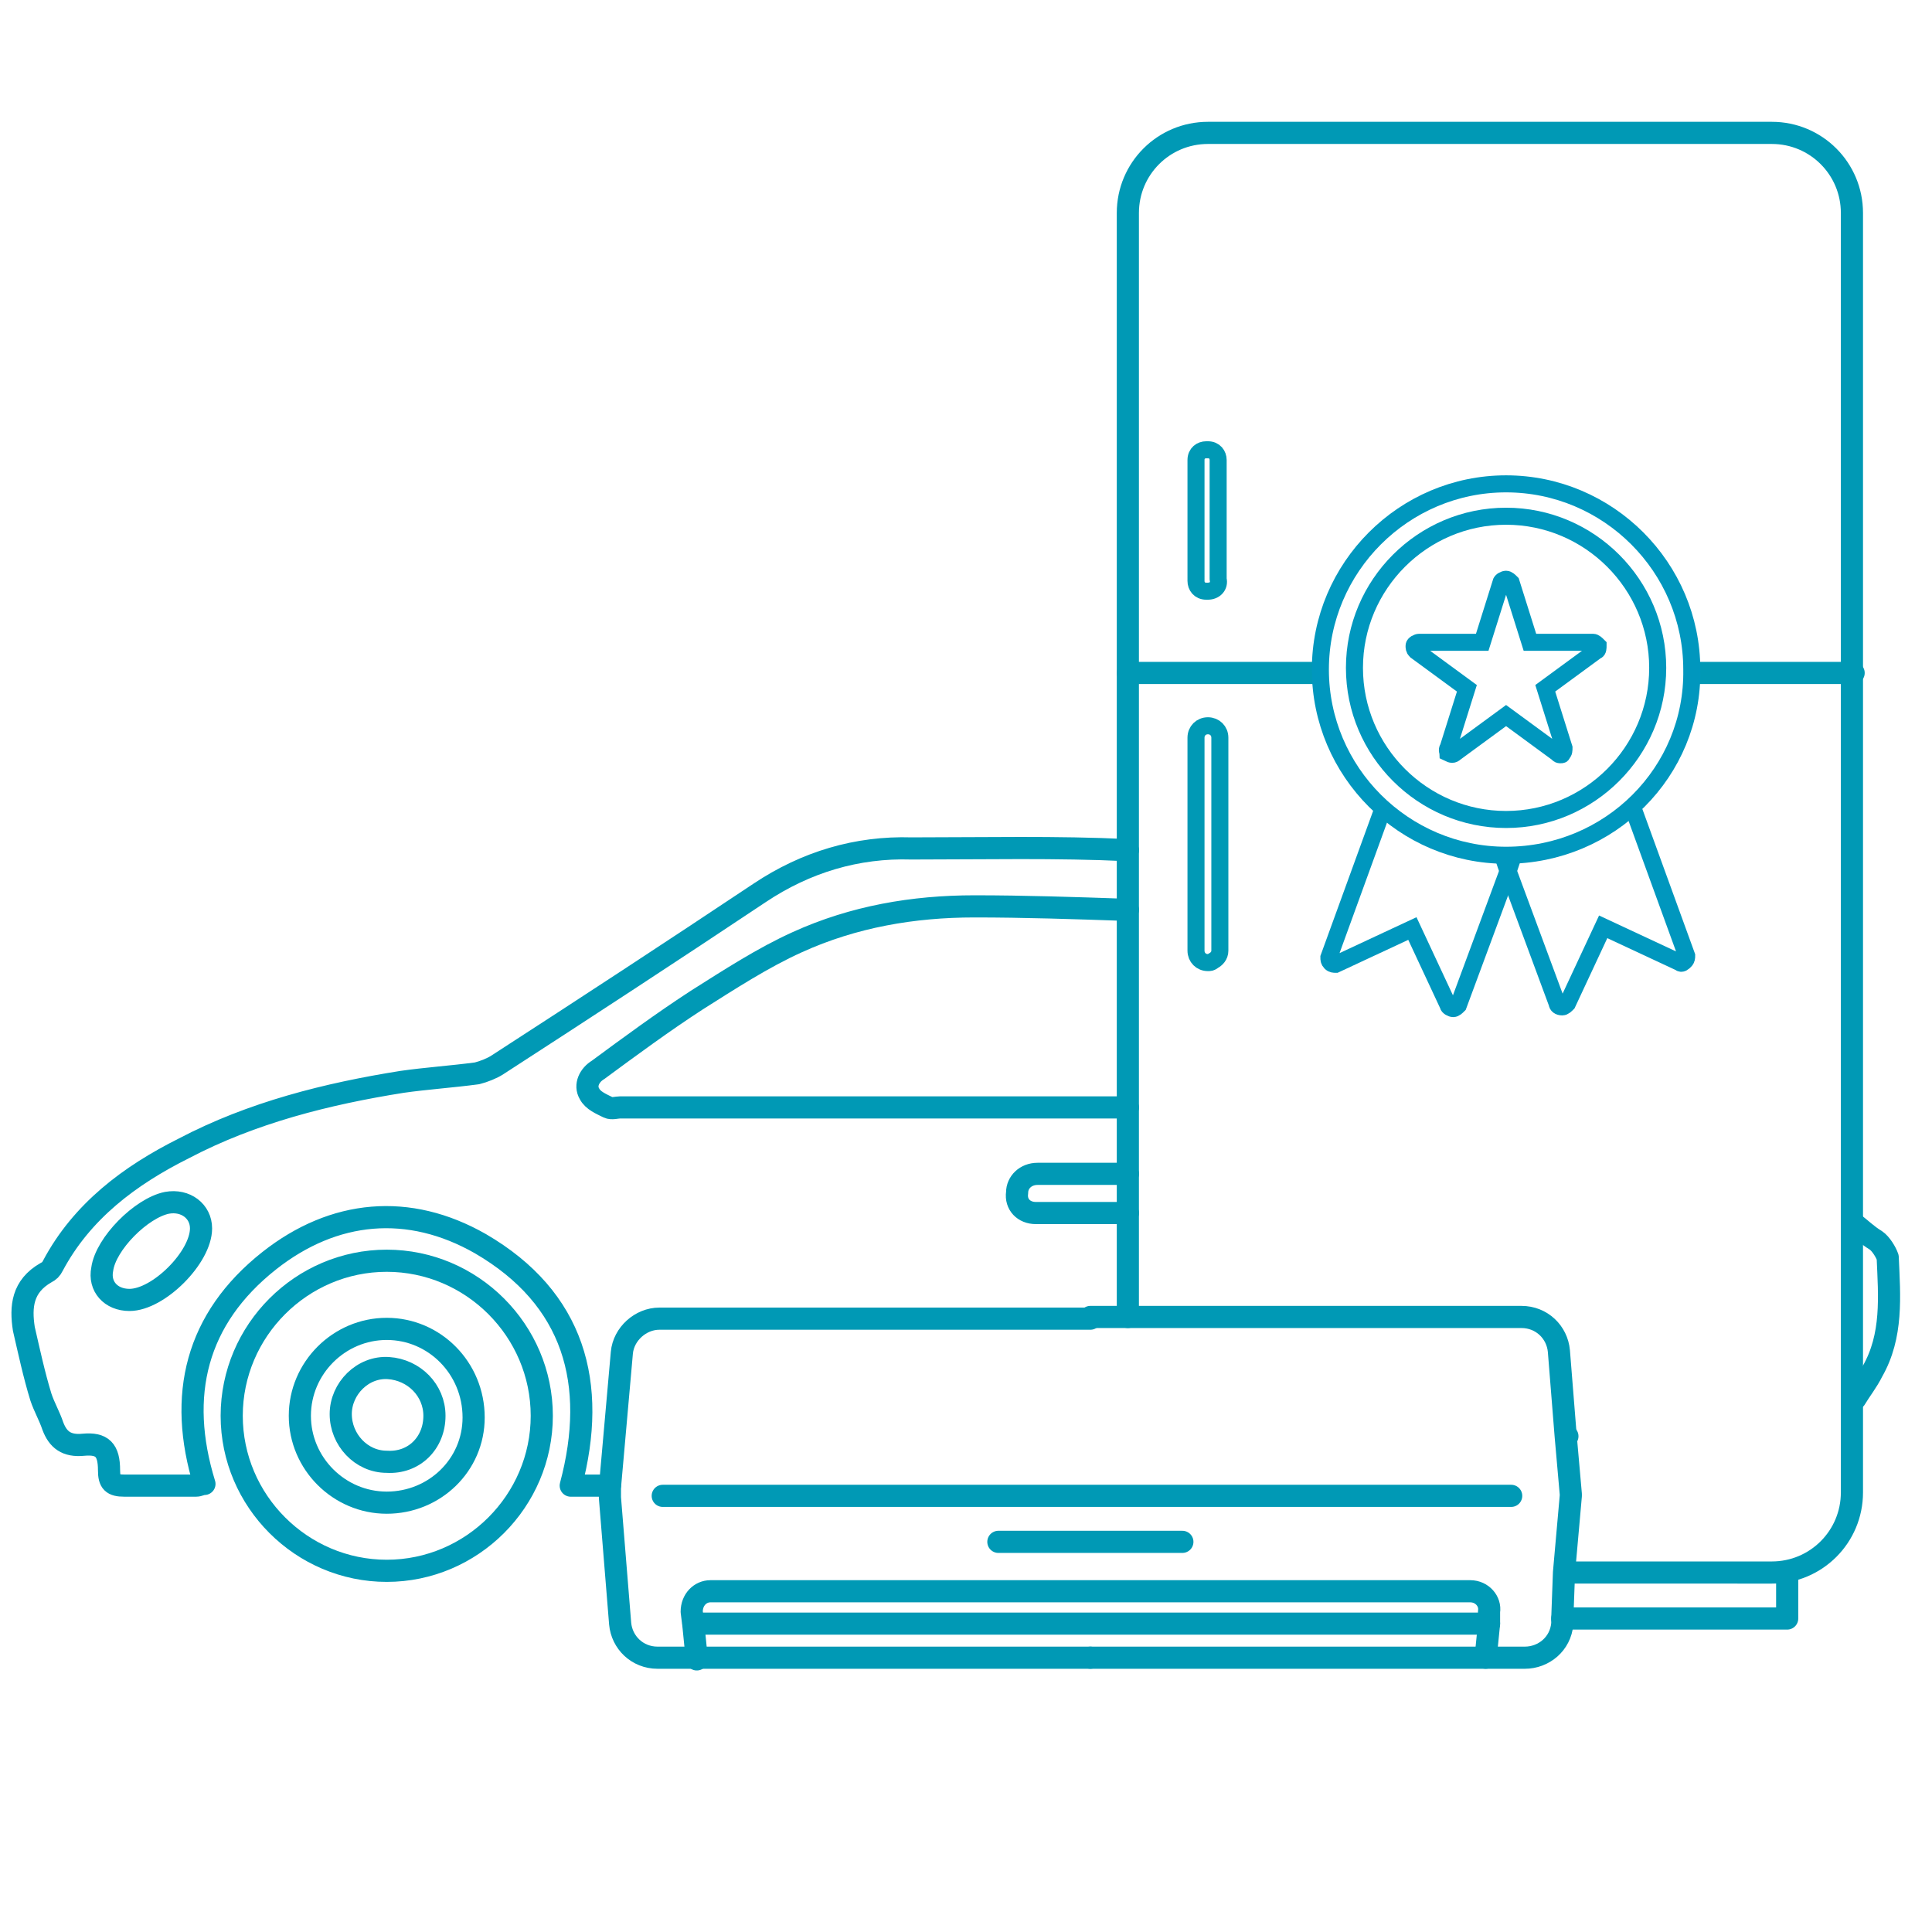 <?xml version="1.0" encoding="utf-8"?>
<!-- Generator: Adobe Illustrator 27.9.0, SVG Export Plug-In . SVG Version: 6.00 Build 0)  -->
<svg version="1.1" id="Layer_1" xmlns="http://www.w3.org/2000/svg" xmlns:xlink="http://www.w3.org/1999/xlink" x="0px" y="0px"
	 viewBox="0 0 113.4 113.4" style="enable-background:new 0 0 113.4 113.4;" xml:space="preserve">
<style type="text/css">
	.st0{fill:#0099B5;}
	.st1{clip-path:url(#SVGID_00000011016583997137356270000017117209434733108383_);fill:#FFFFFF;}
	
		.st2{clip-path:url(#SVGID_00000011016583997137356270000017117209434733108383_);fill:none;stroke:#FFFFFF;stroke-width:1.644;stroke-linecap:round;stroke-linejoin:round;stroke-miterlimit:10;}
	.st3{fill:none;stroke:#FFFFFF;stroke-width:1.644;stroke-linecap:round;stroke-linejoin:round;stroke-miterlimit:10;}
	.st4{fill:none;}
	
		.st5{clip-path:url(#SVGID_00000015347581118427088060000000368141704884028829_);fill:none;stroke:#FFFFFF;stroke-width:1.644;stroke-linecap:round;stroke-linejoin:round;stroke-miterlimit:10;}
	.st6{clip-path:url(#SVGID_00000015347581118427088060000000368141704884028829_);fill:#FFFFFF;}
	
		.st7{clip-path:url(#SVGID_00000039853569112249105990000017696626747704196274_);fill:none;stroke:#FFFFFF;stroke-width:1.644;stroke-linecap:round;stroke-linejoin:round;stroke-miterlimit:10;}
	
		.st8{clip-path:url(#SVGID_00000046337662306309124720000004503092370381298854_);fill:none;stroke:#FFFFFF;stroke-width:1.644;stroke-linecap:round;stroke-linejoin:round;stroke-miterlimit:10;}
	
		.st9{clip-path:url(#SVGID_00000078020849939716630590000006518009533309579140_);fill:none;stroke:#FFFFFF;stroke-width:1.644;stroke-linecap:round;stroke-linejoin:round;stroke-miterlimit:10;}
	.st10{fill:#FFFFFF;}
	
		.st11{clip-path:url(#SVGID_00000003826324422540417410000009784386509490146475_);fill:none;stroke:#FFFFFF;stroke-width:0.877;stroke-miterlimit:10;}
	.st12{fill:none;stroke:#FFFFFF;stroke-width:0.877;stroke-miterlimit:10;}
	
		.st13{clip-path:url(#SVGID_00000090979017406387185240000007601497461973107378_);fill:none;stroke:#FFFFFF;stroke-width:0.877;stroke-miterlimit:10;}
	
		.st14{clip-path:url(#SVGID_00000172420853498028207950000007523969349016134306_);fill:none;stroke:#FFFFFF;stroke-width:1.644;stroke-linecap:round;stroke-linejoin:round;stroke-miterlimit:10;}
	
		.st15{clip-path:url(#SVGID_00000146463820833972660740000003080374754539709350_);fill:none;stroke:#FFFFFF;stroke-width:1.644;stroke-linecap:round;stroke-linejoin:round;stroke-miterlimit:10;}
	
		.st16{clip-path:url(#SVGID_00000099651071095603195870000014994128008282307741_);fill:none;stroke:#FFFFFF;stroke-width:1.644;stroke-linecap:round;stroke-linejoin:round;stroke-miterlimit:10;}
	
		.st17{clip-path:url(#SVGID_00000176017679063781886720000002023133921950862734_);fill:none;stroke:#FFFFFF;stroke-width:1.644;stroke-linecap:round;stroke-linejoin:round;stroke-miterlimit:10;}
	.st18{fill:none;stroke:#0099B5;stroke-width:1.3;stroke-linecap:round;stroke-linejoin:round;stroke-miterlimit:10;}
	.st19{opacity:0.18;}
	
		.st20{clip-path:url(#SVGID_00000164485170038875978650000004357426306759887025_);fill:none;stroke:#FFFFFF;stroke-width:1.644;stroke-linecap:round;stroke-linejoin:round;stroke-miterlimit:10;}
	.st21{opacity:0.22;}
	.st22{opacity:0.21;}
	.st23{opacity:0.25;}
	.st24{fill:none;stroke:#0099B5;stroke-linecap:round;stroke-linejoin:round;stroke-miterlimit:10;}
	.st25{fill:none;stroke:#0097BE;stroke-miterlimit:10;}
	.st26{fill:none;stroke:#0097BE;stroke-width:0.75;stroke-miterlimit:10;}
</style>
<g>
	<g>
		<path class="st18" d="M108.8,71.8c0.4,0.3,0.8,0.7,1.3,1c0.3,0.2,0.6,0.7,0.7,1c0.1,2.3,0.3,4.6-0.9,6.7c-0.3,0.6-0.7,1.1-1,1.6
			 M9.8,70.6C8.3,70.9,6.2,73,6,74.5c-0.2,1,0.5,1.8,1.6,1.8c1.7,0,4.2-2.5,4.2-4.2C11.8,71.1,10.9,70.4,9.8,70.6z M35.8,87.2
			c-0.8,0-1.5,0-2.3,0c1.6-6,0.2-11-5.3-14.2c-4.2-2.4-8.6-2-12.4,1c-4.3,3.4-5.4,7.9-3.8,13.1c-0.2,0-0.3,0.1-0.5,0.1
			c-1.4,0-2.8,0-4.2,0c-0.7,0-0.9-0.2-0.9-0.9c0-1.2-0.4-1.6-1.5-1.5c-1,0.1-1.5-0.3-1.8-1.1c-0.2-0.6-0.5-1.1-0.7-1.7
			C2,80.7,1.7,79.3,1.4,78c-0.2-1.3-0.1-2.5,1.3-3.3c0.2-0.1,0.3-0.2,0.4-0.4c1.7-3.2,4.5-5.3,7.7-6.9c4-2.1,8.4-3.2,12.8-3.9
			c1.4-0.2,2.9-0.3,4.4-0.5c0.4-0.1,0.9-0.3,1.2-0.5c5.1-3.3,10.3-6.7,15.4-10.1c2.7-1.8,5.7-2.7,8.9-2.6c4.3,0,8.5-0.1,12.7,0.1
			 M66.2,65c-0.1,0-0.3,0-0.4,0H36.4c-0.2,0-0.5,0.1-0.7,0c-0.4-0.2-0.9-0.4-1.1-0.8c-0.3-0.5,0-1.1,0.5-1.4
			c1.9-1.4,3.8-2.8,5.8-4.1c1.9-1.2,3.9-2.5,5.9-3.4c3.3-1.5,6.8-2.1,10.4-2.1c2.9,0,5.9,0.1,8.8,0.2c0.1,0,0.1,0,0.2,0 M66.2,71.2
			c-1.8,0-3.6,0-5.4,0c-0.7,0-1.2-0.5-1.1-1.2c0-0.6,0.5-1.1,1.2-1.1c0.9,0,1.8,0,2.7,0c0.9,0,1.7,0,2.6,0"/>
		<path class="st18" d="M22.7,74c-5,0-9.1,4.1-9.1,9.1c0,5,4.1,9.1,9.1,9.1c5,0,9.1-4.1,9.1-9.1C31.8,78.1,27.7,74,22.7,74z
			 M22.7,88.2c-2.8,0-5.1-2.3-5.1-5.1c0-2.8,2.3-5.1,5.1-5.1c2.8,0,5.1,2.3,5.1,5.2C27.8,86,25.5,88.2,22.7,88.2z"/>
		<line class="st18" x1="92" y1="84.3" x2="92" y2="84.3"/>
		<path class="st18" d="M25.5,83.1c0,1.6-1.2,2.8-2.8,2.7c-1.5,0-2.7-1.3-2.7-2.8c0-1.5,1.3-2.8,2.8-2.7
			C24.3,80.4,25.5,81.6,25.5,83.1z"/>
	</g>
	<g>
		<path class="st18" d="M66.2,77.3v-6.1v-2.3V65V53.4v-3.6V39.5v-27c0-2.6,2.1-4.7,4.7-4.7h33.1c2.6,0,4.7,2.1,4.7,4.7v27v32.3v10.3
			v5.5c0,2.6-2.1,4.7-4.7,4.7H91.9"/>
		<polyline class="st18" points="104.9,92.4 104.9,95 91.7,95 		"/>
		<line class="st18" x1="77.1" y1="39.5" x2="66.2" y2="39.5"/>
		<line class="st18" x1="108.8" y1="39.5" x2="99.8" y2="39.5"/>
		<path class="st24" d="M70.9,34.7h-0.1c-0.4,0-0.6-0.3-0.6-0.6V27c0-0.4,0.3-0.6,0.6-0.6h0.1c0.4,0,0.6,0.3,0.6,0.6V34
			C71.6,34.4,71.3,34.7,70.9,34.7z"/>
		<path class="st24" d="M71.6,43.3v12.5c0,0.3-0.2,0.5-0.4,0.6c-0.1,0.1-0.2,0.1-0.3,0.1c-0.4,0-0.7-0.3-0.7-0.7V43.3
			c0-0.4,0.3-0.7,0.7-0.7C71.3,42.6,71.6,42.9,71.6,43.3z"/>
	</g>
	<g>
		<path class="st18" d="M64,97.3L64,97.3H40.9h-2.3c-1.2,0-2.1-0.9-2.2-2l-0.6-7.4c0,0,0-0.1,0-0.1l0-0.5l0.7-7.9
			c0.1-1.1,1.1-2,2.2-2H64H64"/>
		<path class="st18" d="M64,77.3L64,77.3h2.2h23.1c1.2,0,2.1,0.9,2.2,2l0.4,5v0l0.3,3.4c0,0,0,0.1,0,0.1l-0.4,4.5L91.7,95l0,0.3
			c-0.1,1.2-1.1,2-2.2,2h-2.2H64H64"/>
		<path class="st18" d="M87.2,97.3l0.2-2l0-0.3l0-0.4c0.1-0.6-0.4-1.2-1.1-1.2H70.2H41.7c-0.6,0-1.1,0.5-1.1,1.2l0.1,0.8l0.2,2"/>
		<line class="st18" x1="38.9" y1="87.8" x2="88.7" y2="87.8"/>
		<line class="st18" x1="58.6" y1="90.5" x2="69.4" y2="90.5"/>
		<line class="st18" x1="40.7" y1="95.3" x2="87.4" y2="95.3"/>
	</g>
	<g>
		<g>
			<path class="st25" d="M88.2,50.2l0.2,0.6v0l3,8.1c0,0.1,0.1,0.2,0.3,0.2c0,0,0,0,0,0c0.1,0,0.2-0.1,0.3-0.2l2.1-4.5l4.5,2.1
				c0.1,0.1,0.2,0,0.3-0.1c0.1-0.1,0.1-0.2,0.1-0.3l-3.2-8.8"/>
			<path class="st25" d="M81.2,47.4L78,56.2c0,0.1,0,0.2,0.1,0.3c0.1,0.1,0.2,0.1,0.3,0.1l4.5-2.1l2.1,4.5c0,0.1,0.2,0.2,0.3,0.2
				c0,0,0,0,0,0c0.1,0,0.2-0.1,0.3-0.2l3-8.1v0l0.2-0.6"/>
		</g>
		<g>
			<path class="st25" d="M88.4,50.2c-6,0-10.9-4.9-10.9-10.9c0-6,4.9-10.9,10.9-10.9c6,0,10.9,4.9,10.9,10.9
				C99.4,45.3,94.5,50.2,88.4,50.2z"/>
		</g>
		<g>
			<path class="st25" d="M91.6,44.3c-0.1,0-0.1,0-0.2-0.1l-3-2.2l-3,2.2c-0.1,0.1-0.2,0.1-0.4,0C85,44.2,84.9,44,85,43.9l1.1-3.5
				l-3-2.2C83,38.1,83,38,83,37.9c0-0.1,0.2-0.2,0.3-0.2H87l1.1-3.5c0-0.1,0.2-0.2,0.3-0.2c0.1,0,0.2,0.1,0.3,0.2l1.1,3.5h3.7
				c0.1,0,0.2,0.1,0.3,0.2c0,0.1,0,0.3-0.1,0.3l-3,2.2l1.1,3.5c0,0.1,0,0.3-0.1,0.3C91.7,44.3,91.7,44.3,91.6,44.3z"/>
		</g>
		<g>
			<path class="st25" d="M88.4,48.1c-4.9,0-8.9-4-8.9-8.9c0-4.9,4-8.9,8.9-8.9c4.9,0,8.9,4,8.9,8.9C97.3,44.1,93.3,48.1,88.4,48.1z"
				/>
		</g>
	</g>
</g>
</svg>
